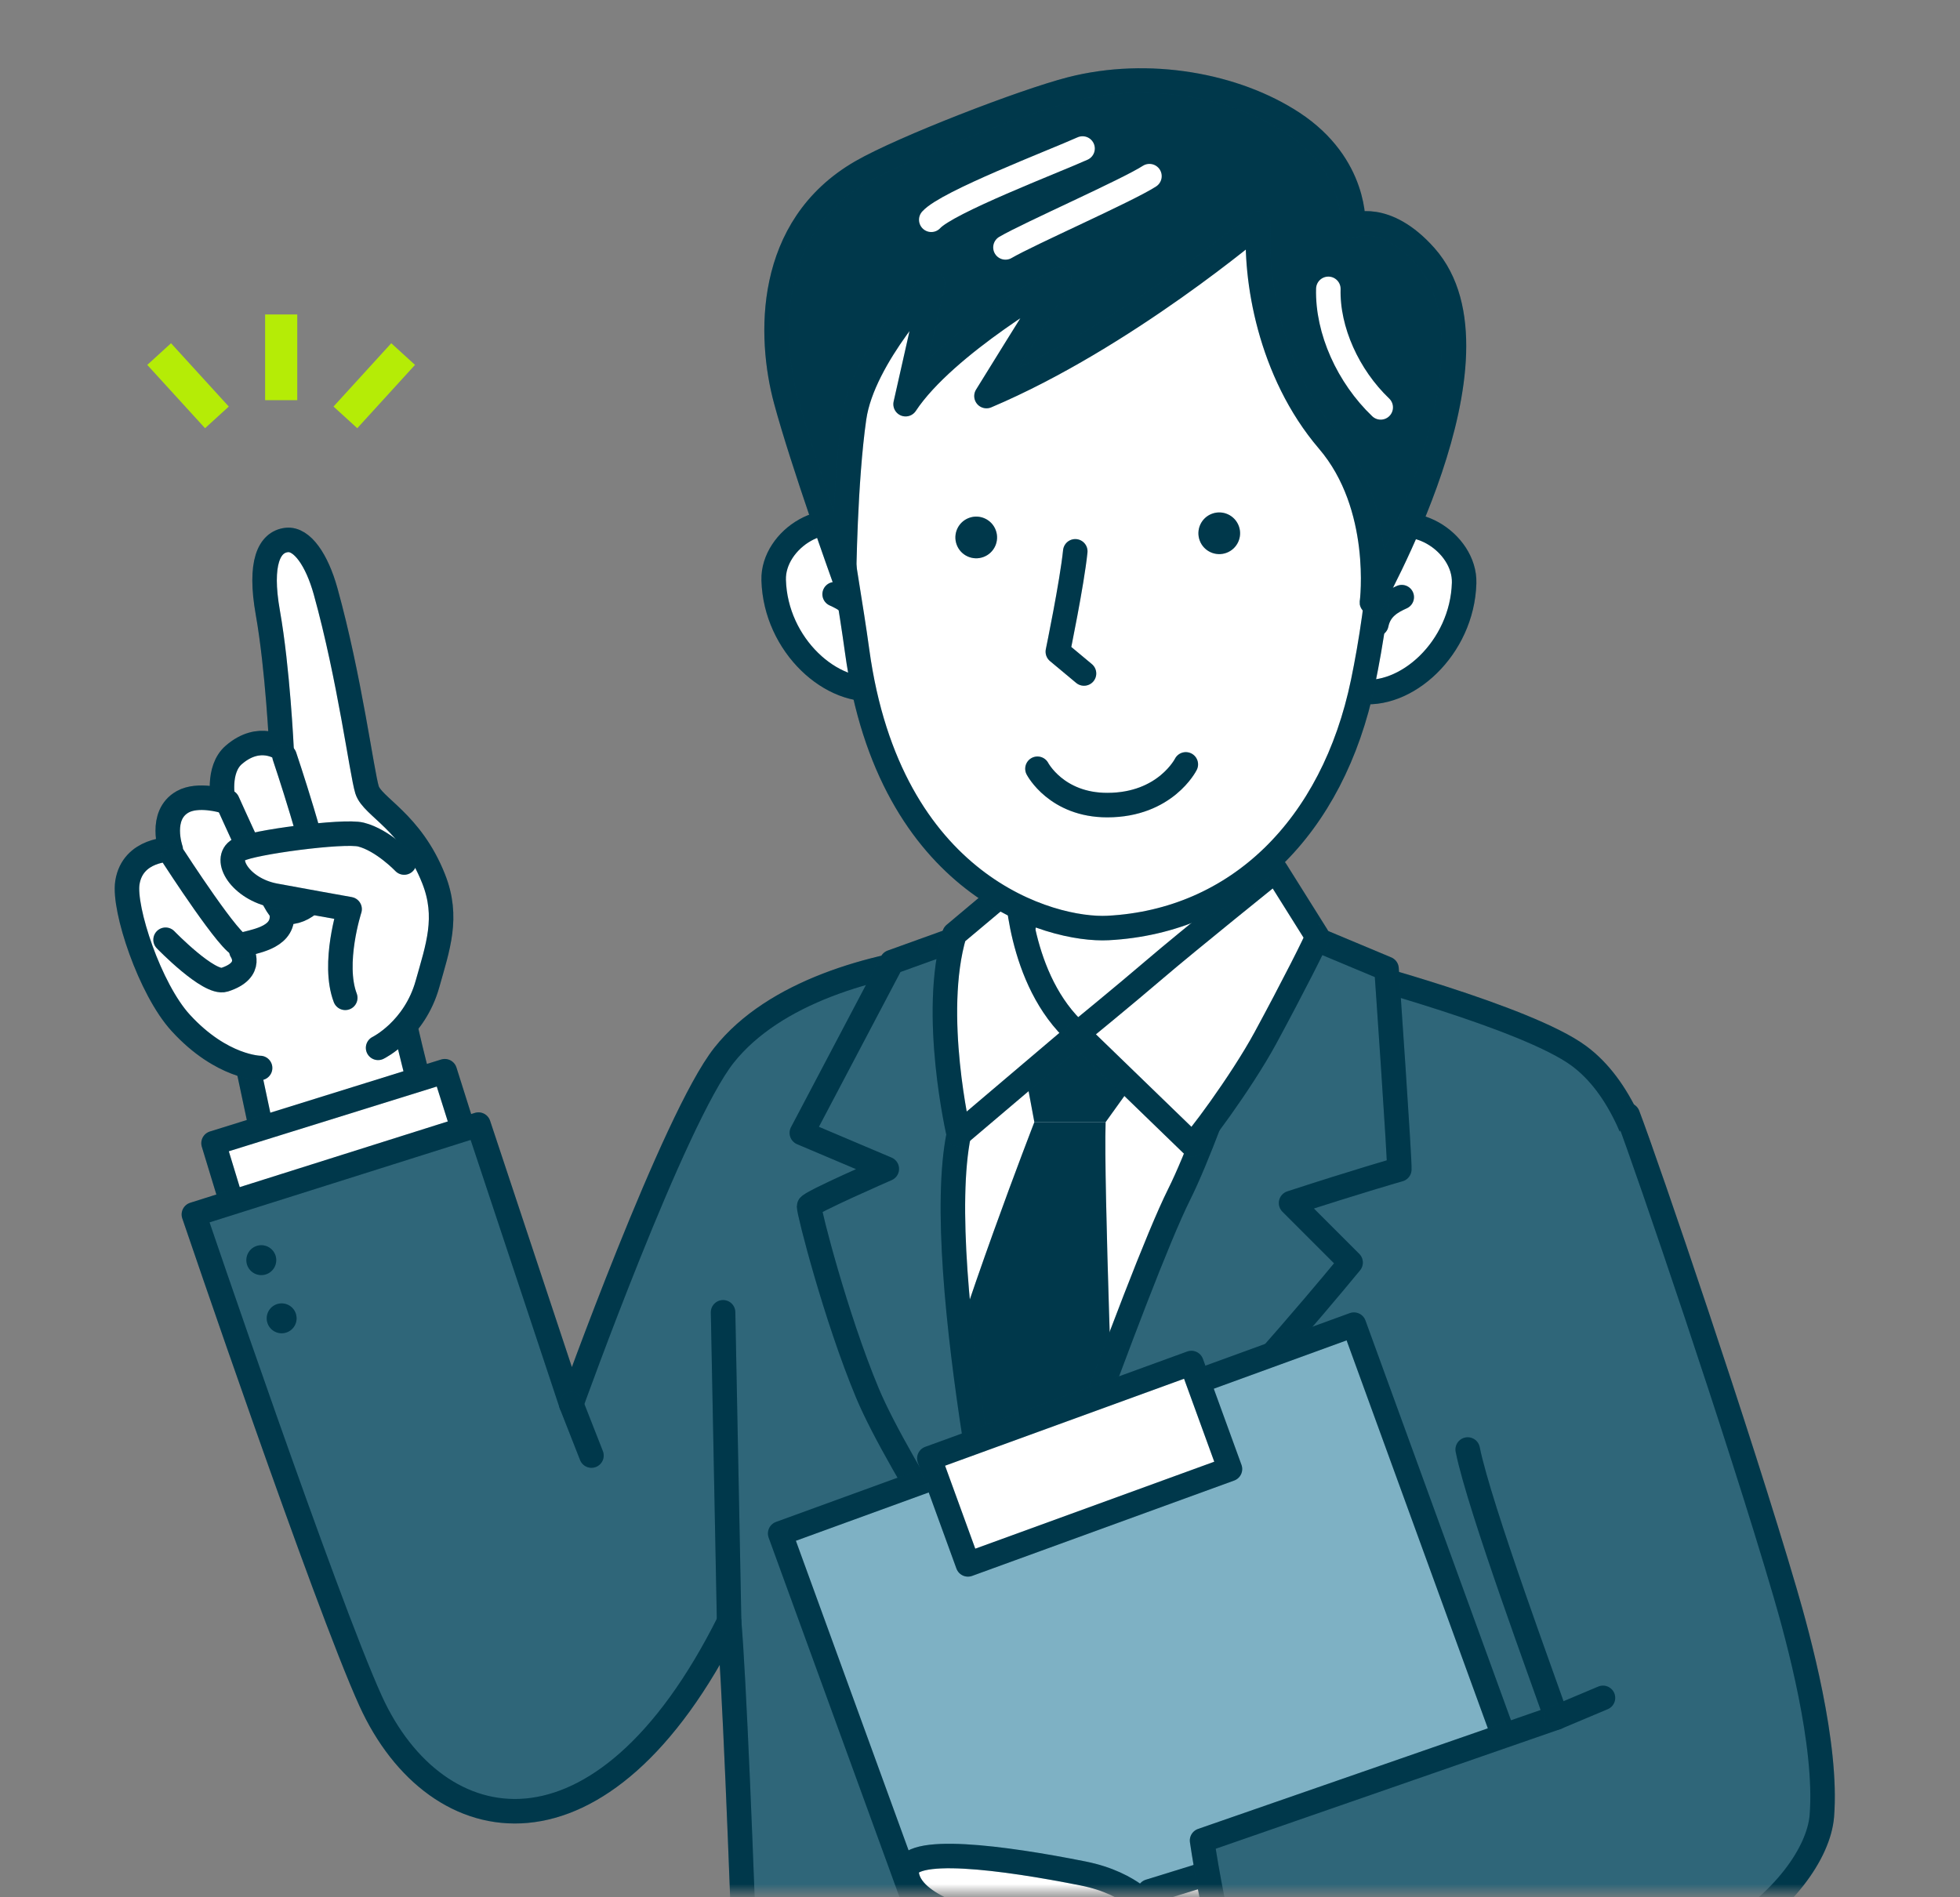 <svg width="220" height="213" viewBox="0 0 220 213" fill="none" xmlns="http://www.w3.org/2000/svg">
<rect x="0" y="0" width="220" height="213" fill="#808080" stroke="none"/>
<mask id="mask0_842_8671" style="mask-type:luminance" maskUnits="userSpaceOnUse" x="0" y="0" width="220" height="213">
<path d="M0.103 212.341V0.103H219.897V212.341H0.103Z" fill="white"/>
<path d="M0.103 212.341V0.103H219.897V212.341H0.103Z" stroke="white" stroke-width="0.205"/>
</mask>
<g mask="url(#mask0_842_8671)">
<path d="M56.99 154.589C56.99 154.589 47.358 125.582 44.823 111.979L26.929 115.466L36.335 159.768L56.99 154.589Z" fill="white"/>
<path d="M56.99 154.589C56.99 154.589 47.358 125.582 44.823 111.979L26.929 115.466L36.335 159.768L56.99 154.589Z" stroke="#00465E" stroke-width="2.751" stroke-linecap="round" stroke-linejoin="round"/>
<path d="M56.99 154.589C56.99 154.589 47.358 125.582 44.823 111.979L26.929 115.466L36.335 159.768L56.99 154.589Z" stroke="black" stroke-opacity="0.2" stroke-width="2.751" stroke-linecap="round" stroke-linejoin="round"/>
<path d="M42.439 117.633C42.439 117.633 46.538 115.632 47.984 110.459C49.131 106.36 50.384 102.98 48.675 98.663C46.127 92.227 41.792 90.581 41.198 88.668C40.607 86.755 39.246 76.096 36.545 66.374C35.573 62.879 33.909 60.432 32.187 60.619C30.204 60.837 29.072 63.183 30.062 68.772C31.18 75.081 31.601 84.043 31.601 84.043C31.601 84.043 29.142 82.237 26.241 84.746C24.326 86.402 25.049 89.901 25.049 89.901C25.049 89.901 22.226 89.048 20.503 90.014C17.821 91.518 19.165 95.36 19.165 95.36C19.165 95.36 14.898 95.29 14.3 99.079C13.835 102.019 16.823 111.053 20.289 114.833C24.897 119.861 29.195 119.893 29.195 119.893" fill="white"/>
<path d="M42.439 117.633C42.439 117.633 46.538 115.632 47.984 110.459C49.131 106.36 50.384 102.98 48.675 98.663C46.127 92.227 41.792 90.581 41.198 88.668C40.607 86.755 39.246 76.096 36.545 66.374C35.573 62.879 33.909 60.432 32.187 60.619C30.204 60.837 29.072 63.183 30.062 68.772C31.18 75.081 31.601 84.043 31.601 84.043C31.601 84.043 29.142 82.237 26.241 84.746C24.326 86.402 25.049 89.901 25.049 89.901C25.049 89.901 22.226 89.048 20.503 90.014C17.821 91.518 19.165 95.36 19.165 95.36C19.165 95.36 14.898 95.29 14.3 99.079C13.835 102.019 16.823 111.053 20.289 114.833C24.897 119.861 29.195 119.893 29.195 119.893" stroke="#00465E" stroke-width="2.751" stroke-linecap="round" stroke-linejoin="round"/>
<path d="M42.439 117.633C42.439 117.633 46.538 115.632 47.984 110.459C49.131 106.36 50.384 102.98 48.675 98.663C46.127 92.227 41.792 90.581 41.198 88.668C40.607 86.755 39.246 76.096 36.545 66.374C35.573 62.879 33.909 60.432 32.187 60.619C30.204 60.837 29.072 63.183 30.062 68.772C31.18 75.081 31.601 84.043 31.601 84.043C31.601 84.043 29.142 82.237 26.241 84.746C24.326 86.402 25.049 89.901 25.049 89.901C25.049 89.901 22.226 89.048 20.503 90.014C17.821 91.518 19.165 95.36 19.165 95.36C19.165 95.36 14.898 95.29 14.3 99.079C13.835 102.019 16.823 111.053 20.289 114.833C24.897 119.861 29.195 119.893 29.195 119.893" stroke="black" stroke-opacity="0.2" stroke-width="2.751" stroke-linecap="round" stroke-linejoin="round"/>
<path d="M18.584 105.497C18.584 105.497 23.465 110.539 25.185 109.99C28.602 108.901 27.094 106.746 27.094 106.746" fill="white"/>
<path d="M18.584 105.497C18.584 105.497 23.465 110.539 25.185 109.99C28.602 108.901 27.094 106.746 27.094 106.746" stroke="#00465E" stroke-width="2.751" stroke-linecap="round" stroke-linejoin="round"/>
<path d="M18.584 105.497C18.584 105.497 23.465 110.539 25.185 109.99C28.602 108.901 27.094 106.746 27.094 106.746" stroke="black" stroke-opacity="0.2" stroke-width="2.751" stroke-linecap="round" stroke-linejoin="round"/>
<path d="M31.653 102.879C31.665 105.357 28.402 105.679 27.05 106.119C26.097 106.429 19.502 96.222 19.502 96.222" fill="white"/>
<path d="M31.653 102.879C31.665 105.357 28.402 105.679 27.05 106.119C26.097 106.429 19.502 96.222 19.502 96.222" stroke="#00465E" stroke-width="2.751" stroke-linecap="round" stroke-linejoin="round"/>
<path d="M31.653 102.879C31.665 105.357 28.402 105.679 27.05 106.119C26.097 106.429 19.502 96.222 19.502 96.222" stroke="black" stroke-opacity="0.2" stroke-width="2.751" stroke-linecap="round" stroke-linejoin="round"/>
<path d="M31.938 84.904C31.938 84.904 35.875 96.576 35.817 99.286C35.766 101.663 32.347 103.194 31.334 101.931C30.321 100.669 25.536 89.996 25.536 89.996" fill="white"/>
<path d="M31.938 84.904C31.938 84.904 35.875 96.576 35.817 99.286C35.766 101.663 32.347 103.194 31.334 101.931C30.321 100.669 25.536 89.996 25.536 89.996" stroke="#00465E" stroke-width="2.751" stroke-linecap="round" stroke-linejoin="round"/>
<path d="M31.938 84.904C31.938 84.904 35.875 96.576 35.817 99.286C35.766 101.663 32.347 103.194 31.334 101.931C30.321 100.669 25.536 89.996 25.536 89.996" stroke="black" stroke-opacity="0.2" stroke-width="2.751" stroke-linecap="round" stroke-linejoin="round"/>
<path d="M45.367 96.829C45.367 96.829 42.967 94.306 40.512 93.69C38.56 93.201 28.267 94.571 26.818 95.387C24.971 96.426 26.985 99.806 30.839 100.538C33.042 100.957 39.242 102.062 39.242 102.062C39.242 102.062 37.278 108.135 38.753 112.017" fill="white"/>
<path d="M45.367 96.829C45.367 96.829 42.967 94.306 40.512 93.69C38.56 93.201 28.267 94.571 26.818 95.387C24.971 96.426 26.985 99.806 30.839 100.538C33.042 100.957 39.242 102.062 39.242 102.062C39.242 102.062 37.278 108.135 38.753 112.017" stroke="#00465E" stroke-width="2.751" stroke-linecap="round" stroke-linejoin="round"/>
<path d="M45.367 96.829C45.367 96.829 42.967 94.306 40.512 93.69C38.56 93.201 28.267 94.571 26.818 95.387C24.971 96.426 26.985 99.806 30.839 100.538C33.042 100.957 39.242 102.062 39.242 102.062C39.242 102.062 37.278 108.135 38.753 112.017" stroke="black" stroke-opacity="0.2" stroke-width="2.751" stroke-linecap="round" stroke-linejoin="round"/>
<path d="M52.864 129.562L49.924 120.256L23.969 128.337L26.718 137.363" fill="white"/>
<path d="M52.864 129.562L49.924 120.256L23.969 128.337L26.718 137.363" stroke="#00465E" stroke-width="2.751" stroke-linecap="round" stroke-linejoin="round"/>
<path d="M52.864 129.562L49.924 120.256L23.969 128.337L26.718 137.363" stroke="black" stroke-opacity="0.2" stroke-width="2.751" stroke-linecap="round" stroke-linejoin="round"/>
<path d="M187.275 150.914C187.045 145.239 186.621 125.447 177.205 118.521C171.3 114.178 151.453 109.009 151.558 108.931C153.115 107.79 126.017 105.312 106.832 107.346C97.927 108.292 86.9 111.359 81.267 118.46C75.635 125.56 64.125 157.64 64.125 157.64L53.705 126.249L21.762 136.337C21.762 136.337 36.51 179.752 41.597 190.943C48.944 207.104 67.581 210.626 81.838 182.047C82.884 193.785 85.253 264.135 84.542 265.561C83.829 266.987 108.831 268.193 123.453 267.778C150.948 266.995 178.376 262.434 178.376 262.434C178.376 262.434 175.206 219.241 174.929 218.174C178.393 220.449 187.706 161.569 187.273 150.916L187.275 150.914Z" fill="#2F6679"/>
<path d="M187.275 150.914C187.045 145.239 186.621 125.447 177.205 118.521C171.3 114.178 151.453 109.009 151.558 108.931C153.115 107.79 126.017 105.312 106.832 107.346C97.927 108.292 86.9 111.359 81.267 118.46C75.635 125.56 64.125 157.64 64.125 157.64L53.705 126.249L21.762 136.337C21.762 136.337 36.51 179.752 41.597 190.943C48.944 207.104 67.581 210.626 81.838 182.047C82.884 193.785 85.253 264.135 84.542 265.561C83.829 266.987 108.831 268.193 123.453 267.778C150.948 266.995 178.376 262.434 178.376 262.434C178.376 262.434 175.206 219.241 174.929 218.174C178.393 220.449 187.706 161.569 187.273 150.916L187.275 150.914Z" stroke="#00465E" stroke-width="2.751" stroke-linecap="round" stroke-linejoin="round"/>
<path d="M187.275 150.914C187.045 145.239 186.621 125.447 177.205 118.521C171.3 114.178 151.453 109.009 151.558 108.931C153.115 107.79 126.017 105.312 106.832 107.346C97.927 108.292 86.9 111.359 81.267 118.46C75.635 125.56 64.125 157.64 64.125 157.64L53.705 126.249L21.762 136.337C21.762 136.337 36.51 179.752 41.597 190.943C48.944 207.104 67.581 210.626 81.838 182.047C82.884 193.785 85.253 264.135 84.542 265.561C83.829 266.987 108.831 268.193 123.453 267.778C150.948 266.995 178.376 262.434 178.376 262.434C178.376 262.434 175.206 219.241 174.929 218.174C178.393 220.449 187.706 161.569 187.273 150.916L187.275 150.914Z" stroke="black" stroke-opacity="0.2" stroke-width="2.751" stroke-linecap="round" stroke-linejoin="round"/>
<path d="M138.16 84.035C138.16 84.035 136.921 101.472 141.554 108.599C146.187 115.727 145.787 115.579 145.787 115.579C145.787 115.579 126.506 139.42 117.043 138.146C104.691 136.484 102.79 116.766 102.79 116.766C102.79 116.766 108.286 117.736 113.275 108.114C118.263 98.493 114.73 85.652 114.73 85.652" fill="white"/>
<path d="M138.16 84.035C138.16 84.035 136.921 101.472 141.554 108.599C146.187 115.727 145.787 115.579 145.787 115.579C145.787 115.579 126.506 139.42 117.043 138.146C104.691 136.484 102.79 116.766 102.79 116.766C102.79 116.766 108.286 117.736 113.275 108.114C118.263 98.493 114.73 85.652 114.73 85.652" stroke="#00465E" stroke-width="2.751" stroke-linecap="round" stroke-linejoin="round"/>
<path d="M138.16 84.035C138.16 84.035 136.921 101.472 141.554 108.599C146.187 115.727 145.787 115.579 145.787 115.579C145.787 115.579 126.506 139.42 117.043 138.146C104.691 136.484 102.79 116.766 102.79 116.766C102.79 116.766 108.286 117.736 113.275 108.114C118.263 98.493 114.73 85.652 114.73 85.652" stroke="black" stroke-opacity="0.2" stroke-width="2.751" stroke-linecap="round" stroke-linejoin="round"/>
<path d="M103.118 113.289L103.48 113.322L104.984 113.459C106.278 113.576 108.127 113.744 110.34 113.943C114.766 114.342 120.653 114.869 126.496 115.381C132.338 115.894 138.137 116.391 142.385 116.731C144.509 116.901 146.247 117.031 147.409 117.104C147.943 117.138 148.357 117.16 148.631 117.167C148.529 117.284 148.407 117.444 148.267 117.645C147.937 118.115 147.498 118.816 146.965 119.714C145.898 121.51 144.454 124.101 142.761 127.222C139.375 133.464 134.995 141.831 130.659 150.213C126.324 158.594 122.033 166.991 118.826 173.291C117.222 176.442 115.89 179.068 114.958 180.907C114.492 181.827 114.127 182.55 113.877 183.042L113.593 183.605L113.585 183.622C113.555 183.566 113.518 183.497 113.475 183.415C113.342 183.167 113.148 182.801 112.902 182.332C112.411 181.394 111.71 180.045 110.877 178.4C109.211 175.11 107.012 170.636 104.883 165.9C102.755 161.163 100.697 156.167 99.311 151.831C98.618 149.663 98.094 147.662 97.813 145.943C97.532 144.222 97.496 142.793 97.77 141.764C97.847 141.473 97.928 141.171 98.011 140.859C99.123 136.688 100.682 130.841 101.832 125.55C102.449 122.707 102.949 120.022 103.198 117.843C103.323 116.753 103.385 115.787 103.367 114.989C103.351 114.289 103.274 113.71 103.118 113.289Z" fill="white"/>
<path d="M103.118 113.289L103.48 113.322L104.984 113.459C106.278 113.576 108.127 113.744 110.34 113.943C114.766 114.342 120.653 114.869 126.496 115.381C132.338 115.894 138.137 116.391 142.385 116.731C144.509 116.901 146.247 117.031 147.409 117.104C147.943 117.138 148.357 117.16 148.631 117.167C148.529 117.284 148.407 117.444 148.267 117.645C147.937 118.115 147.498 118.816 146.965 119.714C145.898 121.51 144.454 124.101 142.761 127.222C139.375 133.464 134.995 141.831 130.659 150.213C126.324 158.594 122.033 166.991 118.826 173.291C117.222 176.442 115.89 179.068 114.958 180.907C114.492 181.827 114.127 182.55 113.877 183.042L113.593 183.605L113.585 183.622C113.555 183.566 113.518 183.497 113.475 183.415C113.342 183.167 113.148 182.801 112.902 182.332C112.411 181.394 111.71 180.045 110.877 178.4C109.211 175.11 107.012 170.636 104.883 165.9C102.755 161.163 100.697 156.167 99.311 151.831C98.618 149.663 98.094 147.662 97.813 145.943C97.532 144.222 97.496 142.793 97.77 141.764C97.847 141.473 97.928 141.171 98.011 140.859C99.123 136.688 100.682 130.841 101.832 125.55C102.449 122.707 102.949 120.022 103.198 117.843C103.323 116.753 103.385 115.787 103.367 114.989C103.351 114.289 103.274 113.71 103.118 113.289Z" stroke="#00465E" stroke-width="0.205"/>
<path d="M103.118 113.289L103.48 113.322L104.984 113.459C106.278 113.576 108.127 113.744 110.34 113.943C114.766 114.342 120.653 114.869 126.496 115.381C132.338 115.894 138.137 116.391 142.385 116.731C144.509 116.901 146.247 117.031 147.409 117.104C147.943 117.138 148.357 117.16 148.631 117.167C148.529 117.284 148.407 117.444 148.267 117.645C147.937 118.115 147.498 118.816 146.965 119.714C145.898 121.51 144.454 124.101 142.761 127.222C139.375 133.464 134.995 141.831 130.659 150.213C126.324 158.594 122.033 166.991 118.826 173.291C117.222 176.442 115.89 179.068 114.958 180.907C114.492 181.827 114.127 182.55 113.877 183.042L113.593 183.605L113.585 183.622C113.555 183.566 113.518 183.497 113.475 183.415C113.342 183.167 113.148 182.801 112.902 182.332C112.411 181.394 111.71 180.045 110.877 178.4C109.211 175.11 107.012 170.636 104.883 165.9C102.755 161.163 100.697 156.167 99.311 151.831C98.618 149.663 98.094 147.662 97.813 145.943C97.532 144.222 97.496 142.793 97.77 141.764C97.847 141.473 97.928 141.171 98.011 140.859C99.123 136.688 100.682 130.841 101.832 125.55C102.449 122.707 102.949 120.022 103.198 117.843C103.323 116.753 103.385 115.787 103.367 114.989C103.351 114.289 103.274 113.71 103.118 113.289Z" stroke="black" stroke-opacity="0.2" stroke-width="0.205"/>
<path d="M141.62 112.992C141.62 112.992 133.186 151.831 124.99 161.453C116.794 171.075 111.45 179.032 111.45 179.032C101.116 154.8 108.196 111.893 108.482 111.923" stroke="#00465E" stroke-width="2.751" stroke-linecap="round" stroke-linejoin="round"/>
<path d="M141.62 112.992C141.62 112.992 133.186 151.831 124.99 161.453C116.794 171.075 111.45 179.032 111.45 179.032C101.116 154.8 108.196 111.893 108.482 111.923" stroke="black" stroke-opacity="0.2" stroke-width="2.751" stroke-linecap="round" stroke-linejoin="round"/>
<path d="M116.187 125.868L114.287 115.658L130.694 116.607L124.048 125.868H116.187Z" fill="#00465E"/>
<path d="M116.187 125.868L114.287 115.658L130.694 116.607L124.048 125.868H116.187Z" fill="black" fill-opacity="0.2"/>
<path d="M116.187 125.868L114.287 115.658L130.694 116.607L124.048 125.868H116.187Z" stroke="#00465E" stroke-width="0.205"/>
<path d="M116.187 125.868L114.287 115.658L130.694 116.607L124.048 125.868H116.187Z" stroke="black" stroke-opacity="0.2" stroke-width="0.205"/>
<path d="M123.994 126.073C123.882 129.334 124.122 138.86 124.392 147.608C124.528 152.032 124.672 156.259 124.782 159.38C124.837 160.941 124.883 162.225 124.916 163.119C124.932 163.566 124.945 163.915 124.954 164.153L124.964 164.424L124.966 164.481L112.976 181.028L104.575 160.143C106.151 153.969 109.053 145.446 111.563 138.459C112.82 134.96 113.979 131.847 114.823 129.609C115.246 128.49 115.589 127.59 115.827 126.969C115.946 126.659 116.039 126.418 116.102 126.256L116.172 126.073H123.994Z" fill="#00465E"/>
<path d="M123.994 126.073C123.882 129.334 124.122 138.86 124.392 147.608C124.528 152.032 124.672 156.259 124.782 159.38C124.837 160.941 124.883 162.225 124.916 163.119C124.932 163.566 124.945 163.915 124.954 164.153L124.964 164.424L124.966 164.481L112.976 181.028L104.575 160.143C106.151 153.969 109.053 145.446 111.563 138.459C112.82 134.96 113.979 131.847 114.823 129.609C115.246 128.49 115.589 127.59 115.827 126.969C115.946 126.659 116.039 126.418 116.102 126.256L116.172 126.073H123.994Z" fill="black" fill-opacity="0.2"/>
<path d="M123.994 126.073C123.882 129.334 124.122 138.86 124.392 147.608C124.528 152.032 124.672 156.259 124.782 159.38C124.837 160.941 124.883 162.225 124.916 163.119C124.932 163.566 124.945 163.915 124.954 164.153L124.964 164.424L124.966 164.481L112.976 181.028L104.575 160.143C106.151 153.969 109.053 145.446 111.563 138.459C112.82 134.96 113.979 131.847 114.823 129.609C115.246 128.49 115.589 127.59 115.827 126.969C115.946 126.659 116.039 126.418 116.102 126.256L116.172 126.073H123.994Z" stroke="#00465E" stroke-width="0.205"/>
<path d="M123.994 126.073C123.882 129.334 124.122 138.86 124.392 147.608C124.528 152.032 124.672 156.259 124.782 159.38C124.837 160.941 124.883 162.225 124.916 163.119C124.932 163.566 124.945 163.915 124.954 164.153L124.964 164.424L124.966 164.481L112.976 181.028L104.575 160.143C106.151 153.969 109.053 145.446 111.563 138.459C112.82 134.96 113.979 131.847 114.823 129.609C115.246 128.49 115.589 127.59 115.827 126.969C115.946 126.659 116.039 126.418 116.102 126.256L116.172 126.073H123.994Z" stroke="black" stroke-opacity="0.2" stroke-width="0.205"/>
<path d="M157.06 131.284C157.169 130.792 155.63 108.747 155.63 108.747L143.494 103.668C143.494 103.668 136.282 126.223 132.364 134.063C127.634 143.523 113.589 183.842 113.589 183.842C113.589 183.842 124.518 170.479 132.12 163.353C139.721 156.226 151.599 141.735 151.599 141.735L144.917 135.054C152.439 132.598 157.064 131.284 157.064 131.284H157.06Z" fill="#2F6679"/>
<path d="M157.06 131.284C157.169 130.792 155.63 108.747 155.63 108.747L143.494 103.668C143.494 103.668 136.282 126.223 132.364 134.063C127.634 143.523 113.589 183.842 113.589 183.842C113.589 183.842 124.518 170.479 132.12 163.353C139.721 156.226 151.599 141.735 151.599 141.735L144.917 135.054C152.439 132.598 157.064 131.284 157.064 131.284H157.06Z" stroke="#00465E" stroke-width="2.751" stroke-linecap="round" stroke-linejoin="round"/>
<path d="M157.06 131.284C157.169 130.792 155.63 108.747 155.63 108.747L143.494 103.668C143.494 103.668 136.282 126.223 132.364 134.063C127.634 143.523 113.589 183.842 113.589 183.842C113.589 183.842 124.518 170.479 132.12 163.353C139.721 156.226 151.599 141.735 151.599 141.735L144.917 135.054C152.439 132.598 157.064 131.284 157.064 131.284H157.06Z" stroke="black" stroke-opacity="0.2" stroke-width="2.751" stroke-linecap="round" stroke-linejoin="round"/>
<path d="M107.617 127.343C109.651 117.368 113.273 103.263 113.273 103.263L100.105 108.005L90.003 127.181L99.538 131.22C99.538 131.22 90.812 135.023 90.812 135.421C90.812 136.134 93.787 147.806 97.352 156.36C100.915 164.911 113.589 183.84 113.589 183.84C113.589 183.84 104.465 142.801 107.619 127.341L107.617 127.343Z" fill="#2F6679"/>
<path d="M107.617 127.343C109.651 117.368 113.273 103.263 113.273 103.263L100.105 108.005L90.003 127.181L99.538 131.22C99.538 131.22 90.812 135.023 90.812 135.421C90.812 136.134 93.787 147.806 97.352 156.36C100.915 164.911 113.589 183.84 113.589 183.84C113.589 183.84 104.465 142.801 107.619 127.341L107.617 127.343Z" stroke="#00465E" stroke-width="2.751" stroke-linecap="round" stroke-linejoin="round"/>
<path d="M107.617 127.343C109.651 117.368 113.273 103.263 113.273 103.263L100.105 108.005L90.003 127.181L99.538 131.22C99.538 131.22 90.812 135.023 90.812 135.421C90.812 136.134 93.787 147.806 97.352 156.36C100.915 164.911 113.589 183.84 113.589 183.84C113.589 183.84 104.465 142.801 107.619 127.341L107.617 127.343Z" stroke="black" stroke-opacity="0.2" stroke-width="2.751" stroke-linecap="round" stroke-linejoin="round"/>
<path d="M107.132 104.88L114.138 98.998C114.138 98.998 114.243 110.052 120.949 116.03L107.617 127.343C107.617 127.343 104.465 113.849 107.132 104.88Z" fill="white"/>
<path d="M107.132 104.88L114.138 98.998C114.138 98.998 114.243 110.052 120.949 116.03L107.617 127.343C107.617 127.343 104.465 113.849 107.132 104.88Z" stroke="#00465E" stroke-width="2.751" stroke-linecap="round" stroke-linejoin="round"/>
<path d="M107.132 104.88L114.138 98.998C114.138 98.998 114.243 110.052 120.949 116.03L107.617 127.343C107.617 127.343 104.465 113.849 107.132 104.88Z" stroke="black" stroke-opacity="0.2" stroke-width="2.751" stroke-linecap="round" stroke-linejoin="round"/>
<path d="M120.949 116.032L133.796 128.475C134.045 128.578 139.288 121.588 142.037 116.517C144.897 111.243 148.005 105.147 147.855 105.125L143.196 97.695C143.196 97.695 133.069 105.852 129.675 108.761C126.28 111.671 120.949 116.032 120.949 116.032Z" fill="white"/>
<path d="M120.949 116.032L133.796 128.475C134.045 128.578 139.288 121.588 142.037 116.517C144.897 111.243 148.005 105.147 147.855 105.125L143.196 97.695C143.196 97.695 133.069 105.852 129.675 108.761C126.28 111.671 120.949 116.032 120.949 116.032Z" stroke="#00465E" stroke-width="2.751" stroke-linecap="round" stroke-linejoin="round"/>
<path d="M120.949 116.032L133.796 128.475C134.045 128.578 139.288 121.588 142.037 116.517C144.897 111.243 148.005 105.147 147.855 105.125L143.196 97.695C143.196 97.695 133.069 105.852 129.675 108.761C126.28 111.671 120.949 116.032 120.949 116.032Z" stroke="black" stroke-opacity="0.2" stroke-width="2.751" stroke-linecap="round" stroke-linejoin="round"/>
<path d="M117.019 205.367C117.334 203.417 116.008 201.581 114.058 201.266C112.108 200.951 110.271 202.277 109.957 204.227C109.642 206.177 110.968 208.014 112.918 208.328C114.868 208.643 116.704 207.317 117.019 205.367Z" fill="white"/>
<path d="M117.019 205.367C117.334 203.417 116.008 201.581 114.058 201.266C112.108 200.951 110.271 202.277 109.957 204.227C109.642 206.177 110.968 208.014 112.918 208.328C114.868 208.643 116.704 207.317 117.019 205.367Z" stroke="#00465E" stroke-width="2.751" stroke-linecap="round" stroke-linejoin="round"/>
<path d="M117.019 205.367C117.334 203.417 116.008 201.581 114.058 201.266C112.108 200.951 110.271 202.277 109.957 204.227C109.642 206.177 110.968 208.014 112.918 208.328C114.868 208.643 116.704 207.317 117.019 205.367Z" stroke="black" stroke-opacity="0.2" stroke-width="2.751" stroke-linecap="round" stroke-linejoin="round"/>
<path d="M81.84 182.046L81.162 147.322" stroke="#00465E" stroke-width="2.751" stroke-linecap="round" stroke-linejoin="round"/>
<path d="M81.84 182.046L81.162 147.322" stroke="black" stroke-opacity="0.2" stroke-width="2.751" stroke-linecap="round" stroke-linejoin="round"/>
<path d="M152.431 77.602C157.769 78.49 164.132 72.78 164.341 65.447C164.473 60.855 158.176 56.804 154.225 60.292C152.77 61.576 151.081 63.571 150.516 64.508" fill="white"/>
<path d="M152.431 77.602C157.769 78.49 164.132 72.78 164.341 65.447C164.473 60.855 158.176 56.804 154.225 60.292C152.77 61.576 151.081 63.571 150.516 64.508" stroke="#00465E" stroke-width="2.751" stroke-linecap="round" stroke-linejoin="round"/>
<path d="M152.431 77.602C157.769 78.49 164.132 72.78 164.341 65.447C164.473 60.855 158.176 56.804 154.225 60.292C152.77 61.576 151.081 63.571 150.516 64.508" stroke="black" stroke-opacity="0.2" stroke-width="2.751" stroke-linecap="round" stroke-linejoin="round"/>
<path d="M157.339 67.036C156.232 67.539 154.864 68.242 154.49 70.072L157.339 67.036Z" fill="white"/>
<path d="M157.339 67.036C156.232 67.539 154.864 68.242 154.49 70.072" stroke="#00465E" stroke-width="2.751" stroke-linecap="round" stroke-linejoin="round"/>
<path d="M157.339 67.036C156.232 67.539 154.864 68.242 154.49 70.072" stroke="black" stroke-opacity="0.2" stroke-width="2.751" stroke-linecap="round" stroke-linejoin="round"/>
<path d="M98.751 77.275C93.413 78.163 87.05 72.453 86.841 65.121C86.709 60.529 93.007 56.477 96.957 59.966C98.412 61.25 100.101 63.245 100.666 64.182" fill="white"/>
<path d="M98.751 77.275C93.413 78.163 87.05 72.453 86.841 65.121C86.709 60.529 93.007 56.477 96.957 59.966C98.412 61.25 100.101 63.245 100.666 64.182" stroke="#00465E" stroke-width="2.751" stroke-linecap="round" stroke-linejoin="round"/>
<path d="M98.751 77.275C93.413 78.163 87.05 72.453 86.841 65.121C86.709 60.529 93.007 56.477 96.957 59.966C98.412 61.25 100.101 63.245 100.666 64.182" stroke="black" stroke-opacity="0.2" stroke-width="2.751" stroke-linecap="round" stroke-linejoin="round"/>
<path d="M93.683 66.709C94.79 67.212 96.158 67.915 96.532 69.746L93.683 66.709Z" fill="white"/>
<path d="M93.683 66.709C94.79 67.212 96.158 67.915 96.532 69.746" stroke="#00465E" stroke-width="2.751" stroke-linecap="round" stroke-linejoin="round"/>
<path d="M93.683 66.709C94.79 67.212 96.158 67.915 96.532 69.746" stroke="black" stroke-opacity="0.2" stroke-width="2.751" stroke-linecap="round" stroke-linejoin="round"/>
<path d="M93.257 43.808C92.191 51.081 94.827 62.996 96.207 73.077C99.834 99.571 117.982 104.51 124.368 104.178C138.873 103.419 149.622 92.875 152.996 76.562C154.751 68.079 156.635 53.76 153.331 44.367C150.027 34.973 138.569 11.126 116.219 25.091C103.113 33.28 95.182 30.671 93.255 43.81L93.257 43.808Z" fill="white"/>
<path d="M93.257 43.808C92.191 51.081 94.827 62.996 96.207 73.077C99.834 99.571 117.982 104.51 124.368 104.178C138.873 103.419 149.622 92.875 152.996 76.562C154.751 68.079 156.635 53.76 153.331 44.367C150.027 34.973 138.569 11.126 116.219 25.091C103.113 33.28 95.182 30.671 93.255 43.81L93.257 43.808Z" stroke="#00465E" stroke-width="2.751" stroke-linecap="round" stroke-linejoin="round"/>
<path d="M93.257 43.808C92.191 51.081 94.827 62.996 96.207 73.077C99.834 99.571 117.982 104.51 124.368 104.178C138.873 103.419 149.622 92.875 152.996 76.562C154.751 68.079 156.635 53.76 153.331 44.367C150.027 34.973 138.569 11.126 116.219 25.091C103.113 33.28 95.182 30.671 93.255 43.81L93.257 43.808Z" stroke="black" stroke-opacity="0.2" stroke-width="2.751" stroke-linecap="round" stroke-linejoin="round"/>
<path d="M133.102 85.81C133.102 85.81 130.817 90.382 124.285 90.382C118.572 90.382 116.449 86.301 116.449 86.301" fill="white"/>
<path d="M133.102 85.81C133.102 85.81 130.817 90.382 124.285 90.382C118.572 90.382 116.449 86.301 116.449 86.301" stroke="#00465E" stroke-width="2.751" stroke-linecap="round" stroke-linejoin="round"/>
<path d="M133.102 85.81C133.102 85.81 130.817 90.382 124.285 90.382C118.572 90.382 116.449 86.301 116.449 86.301" stroke="black" stroke-opacity="0.2" stroke-width="2.751" stroke-linecap="round" stroke-linejoin="round"/>
<path d="M121.674 75.607L118.736 73.158C118.736 73.158 120.328 65.468 120.694 61.893" fill="white"/>
<path d="M121.674 75.607L118.736 73.158C118.736 73.158 120.328 65.468 120.694 61.893" stroke="#00465E" stroke-width="2.751" stroke-linecap="round" stroke-linejoin="round"/>
<path d="M121.674 75.607L118.736 73.158C118.736 73.158 120.328 65.468 120.694 61.893" stroke="black" stroke-opacity="0.2" stroke-width="2.751" stroke-linecap="round" stroke-linejoin="round"/>
<path d="M138.951 59.084L138.951 59.084C139.383 60.241 138.796 61.529 137.637 61.962L137.637 61.962C136.48 62.394 135.191 61.806 134.759 60.648L134.759 60.647C134.327 59.49 134.914 58.202 136.073 57.77L136.073 57.77C137.23 57.337 138.519 57.925 138.951 59.084Z" fill="#00465E"/>
<path d="M138.951 59.084L138.951 59.084C139.383 60.241 138.796 61.529 137.637 61.962L137.637 61.962C136.48 62.394 135.191 61.806 134.759 60.648L134.759 60.647C134.327 59.49 134.914 58.202 136.073 57.77L136.073 57.77C137.23 57.337 138.519 57.925 138.951 59.084Z" fill="black" fill-opacity="0.2"/>
<path d="M138.951 59.084L138.951 59.084C139.383 60.241 138.796 61.529 137.637 61.962L137.637 61.962C136.48 62.394 135.191 61.806 134.759 60.648L134.759 60.647C134.327 59.49 134.914 58.202 136.073 57.77L136.073 57.77C137.23 57.337 138.519 57.925 138.951 59.084Z" stroke="#00465E" stroke-width="0.205"/>
<path d="M138.951 59.084L138.951 59.084C139.383 60.241 138.796 61.529 137.637 61.962L137.637 61.962C136.48 62.394 135.191 61.806 134.759 60.648L134.759 60.647C134.327 59.49 134.914 58.202 136.073 57.77L136.073 57.77C137.23 57.337 138.519 57.925 138.951 59.084Z" stroke="black" stroke-opacity="0.2" stroke-width="0.205"/>
<path d="M111.673 59.553L111.673 59.554C112.105 60.711 111.517 61.999 110.358 62.431L110.358 62.431C109.201 62.864 107.913 62.276 107.481 61.117L107.481 61.117C107.048 59.96 107.636 58.672 108.795 58.239L108.795 58.239C109.952 57.807 111.24 58.395 111.673 59.553Z" fill="#00465E"/>
<path d="M111.673 59.553L111.673 59.554C112.105 60.711 111.517 61.999 110.358 62.431L110.358 62.431C109.201 62.864 107.913 62.276 107.481 61.117L107.481 61.117C107.048 59.96 107.636 58.672 108.795 58.239L108.795 58.239C109.952 57.807 111.24 58.395 111.673 59.553Z" fill="black" fill-opacity="0.2"/>
<path d="M111.673 59.553L111.673 59.554C112.105 60.711 111.517 61.999 110.358 62.431L110.358 62.431C109.201 62.864 107.913 62.276 107.481 61.117L107.481 61.117C107.048 59.96 107.636 58.672 108.795 58.239L108.795 58.239C109.952 57.807 111.24 58.395 111.673 59.553Z" stroke="#00465E" stroke-width="0.205"/>
<path d="M111.673 59.553L111.673 59.554C112.105 60.711 111.517 61.999 110.358 62.431L110.358 62.431C109.201 62.864 107.913 62.276 107.481 61.117L107.481 61.117C107.048 59.96 107.636 58.672 108.795 58.239L108.795 58.239C109.952 57.807 111.24 58.395 111.673 59.553Z" stroke="black" stroke-opacity="0.2" stroke-width="0.205"/>
<path d="M95.875 46.88C94.843 54.067 94.737 64.833 94.737 64.833C94.737 64.833 90.101 51.946 88.207 44.916C86.313 37.887 85.922 25.49 96.697 19.285C101.338 16.614 114.843 11.383 120.193 10.008C128.892 7.775 138.639 9.548 145.111 13.799C152.347 18.553 151.889 25.313 151.889 25.313C151.889 25.313 155.503 23.723 159.967 28.742C169.998 40.017 153.448 68.208 153.999 67.606C153.999 67.606 155.386 56.832 149.101 49.485C142.485 41.754 140.814 31.16 141.264 25.079C141.264 25.079 126.245 37.893 110.727 44.462C110.727 44.462 116.938 34.4 118.9 31.364C118.9 31.364 106.119 38.606 101.648 45.374L104.697 31.855C104.697 31.855 96.861 40.017 95.877 46.88H95.875Z" fill="#00465E"/>
<path d="M95.875 46.88C94.843 54.067 94.737 64.833 94.737 64.833C94.737 64.833 90.101 51.946 88.207 44.916C86.313 37.887 85.922 25.49 96.697 19.285C101.338 16.614 114.843 11.383 120.193 10.008C128.892 7.775 138.639 9.548 145.111 13.799C152.347 18.553 151.889 25.313 151.889 25.313C151.889 25.313 155.503 23.723 159.967 28.742C169.998 40.017 153.448 68.208 153.999 67.606C153.999 67.606 155.386 56.832 149.101 49.485C142.485 41.754 140.814 31.16 141.264 25.079C141.264 25.079 126.245 37.893 110.727 44.462C110.727 44.462 116.938 34.4 118.9 31.364C118.9 31.364 106.119 38.606 101.648 45.374L104.697 31.855C104.697 31.855 96.861 40.017 95.877 46.88H95.875Z" fill="black" fill-opacity="0.2"/>
<path d="M95.875 46.88C94.843 54.067 94.737 64.833 94.737 64.833C94.737 64.833 90.101 51.946 88.207 44.916C86.313 37.887 85.922 25.49 96.697 19.285C101.338 16.614 114.843 11.383 120.193 10.008C128.892 7.775 138.639 9.548 145.111 13.799C152.347 18.553 151.889 25.313 151.889 25.313C151.889 25.313 155.503 23.723 159.967 28.742C169.998 40.017 153.448 68.208 153.999 67.606C153.999 67.606 155.386 56.832 149.101 49.485C142.485 41.754 140.814 31.16 141.264 25.079C141.264 25.079 126.245 37.893 110.727 44.462C110.727 44.462 116.938 34.4 118.9 31.364C118.9 31.364 106.119 38.606 101.648 45.374L104.697 31.855C104.697 31.855 96.861 40.017 95.877 46.88H95.875Z" stroke="#00465E" stroke-width="2.751" stroke-linecap="round" stroke-linejoin="round"/>
<path d="M95.875 46.88C94.843 54.067 94.737 64.833 94.737 64.833C94.737 64.833 90.101 51.946 88.207 44.916C86.313 37.887 85.922 25.49 96.697 19.285C101.338 16.614 114.843 11.383 120.193 10.008C128.892 7.775 138.639 9.548 145.111 13.799C152.347 18.553 151.889 25.313 151.889 25.313C151.889 25.313 155.503 23.723 159.967 28.742C169.998 40.017 153.448 68.208 153.999 67.606C153.999 67.606 155.386 56.832 149.101 49.485C142.485 41.754 140.814 31.16 141.264 25.079C141.264 25.079 126.245 37.893 110.727 44.462C110.727 44.462 116.938 34.4 118.9 31.364C118.9 31.364 106.119 38.606 101.648 45.374L104.697 31.855C104.697 31.855 96.861 40.017 95.877 46.88H95.875Z" stroke="black" stroke-opacity="0.2" stroke-width="2.751" stroke-linecap="round" stroke-linejoin="round"/>
<path d="M149.1 32.428C148.975 37.086 151.326 42.247 154.977 45.733" stroke="white" stroke-width="2.751" stroke-linecap="round" stroke-linejoin="round"/>
<path d="M121.51 16.673C118.245 18.142 106.328 22.687 104.531 24.672" stroke="white" stroke-width="2.751" stroke-linecap="round" stroke-linejoin="round"/>
<path d="M112.858 27.774C115.521 26.219 126.531 21.387 129.019 19.776" stroke="white" stroke-width="2.751" stroke-linecap="round" stroke-linejoin="round"/>
<path d="M64.127 157.64L66.388 163.403" stroke="#00465E" stroke-width="2.751" stroke-linecap="round" stroke-linejoin="round"/>
<path d="M64.127 157.64L66.388 163.403" stroke="black" stroke-opacity="0.2" stroke-width="2.751" stroke-linecap="round" stroke-linejoin="round"/>
<path d="M30.853 141.869C30.631 142.71 29.769 143.212 28.928 142.99C28.087 142.768 27.585 141.906 27.807 141.065C28.029 140.224 28.891 139.722 29.732 139.944C30.573 140.166 31.075 141.028 30.853 141.869Z" fill="#00465E"/>
<path d="M30.853 141.869C30.631 142.71 29.769 143.212 28.928 142.99C28.087 142.768 27.585 141.906 27.807 141.065C28.029 140.224 28.891 139.722 29.732 139.944C30.573 140.166 31.075 141.028 30.853 141.869Z" fill="black" fill-opacity="0.2"/>
<path d="M30.853 141.869C30.631 142.71 29.769 143.212 28.928 142.99C28.087 142.768 27.585 141.906 27.807 141.065C28.029 140.224 28.891 139.722 29.732 139.944C30.573 140.166 31.075 141.028 30.853 141.869Z" stroke="#00465E" stroke-width="0.205"/>
<path d="M30.853 141.869C30.631 142.71 29.769 143.212 28.928 142.99C28.087 142.768 27.585 141.906 27.807 141.065C28.029 140.224 28.891 139.722 29.732 139.944C30.573 140.166 31.075 141.028 30.853 141.869Z" stroke="black" stroke-opacity="0.2" stroke-width="0.205"/>
<path d="M33.138 148.4C32.916 149.241 32.053 149.743 31.212 149.521C30.372 149.299 29.87 148.437 30.092 147.596C30.314 146.755 31.176 146.254 32.017 146.476C32.858 146.697 33.359 147.559 33.138 148.4Z" fill="#00465E"/>
<path d="M33.138 148.4C32.916 149.241 32.053 149.743 31.212 149.521C30.372 149.299 29.87 148.437 30.092 147.596C30.314 146.755 31.176 146.254 32.017 146.476C32.858 146.697 33.359 147.559 33.138 148.4Z" fill="black" fill-opacity="0.2"/>
<path d="M33.138 148.4C32.916 149.241 32.053 149.743 31.212 149.521C30.372 149.299 29.87 148.437 30.092 147.596C30.314 146.755 31.176 146.254 32.017 146.476C32.858 146.697 33.359 147.559 33.138 148.4Z" stroke="#00465E" stroke-width="0.205"/>
<path d="M33.138 148.4C32.916 149.241 32.053 149.743 31.212 149.521C30.372 149.299 29.87 148.437 30.092 147.596C30.314 146.755 31.176 146.254 32.017 146.476C32.858 146.697 33.359 147.559 33.138 148.4Z" stroke="black" stroke-opacity="0.2" stroke-width="0.205"/>
<path d="M151.972 148.708L87.571 172.148L118.943 258.341L183.344 234.901L151.972 148.708Z" fill="#7EB1C4"/>
<path d="M151.972 148.708L87.571 172.148L118.943 258.341L183.344 234.901L151.972 148.708Z" stroke="#00465E" stroke-width="2.751" stroke-linecap="round" stroke-linejoin="round"/>
<path d="M151.972 148.708L87.571 172.148L118.943 258.341L183.344 234.901L151.972 148.708Z" stroke="black" stroke-opacity="0.2" stroke-width="2.751" stroke-linecap="round" stroke-linejoin="round"/>
<path d="M133.726 153.017L104.317 163.721L108.647 175.62L138.057 164.916L133.726 153.017Z" fill="white"/>
<path d="M133.726 153.017L104.317 163.721L108.647 175.62L138.057 164.916L133.726 153.017Z" stroke="#00465E" stroke-width="2.751" stroke-linecap="round" stroke-linejoin="round"/>
<path d="M133.726 153.017L104.317 163.721L108.647 175.62L138.057 164.916L133.726 153.017Z" stroke="black" stroke-opacity="0.2" stroke-width="2.751" stroke-linecap="round" stroke-linejoin="round"/>
<path d="M129.274 214.525C129.274 214.525 127.238 211.449 121.582 210.321C112.755 208.56 101.576 207.038 101.757 210.171C101.989 214.206 110.374 215.901 110.374 215.901C110.374 215.901 97.019 218.911 96.67 223.191C96.32 227.471 102.86 226.817 102.86 226.817C102.86 226.817 98.131 230.22 98.636 233.189C99.141 236.158 103.696 234.894 103.696 234.894C103.696 234.894 99.908 238.962 101.851 241.134C103.795 243.307 108.175 241.14 108.175 241.14C108.175 241.14 106.941 244.025 110.294 245.865C111.654 246.611 123.864 241.226 127.977 238.204C132.091 235.182 133.743 229.523 133.743 229.523L144.052 226.462L141.714 211.655L129.272 214.527L129.274 214.525Z" fill="white"/>
<path d="M129.274 214.525C129.274 214.525 127.238 211.449 121.582 210.321C112.755 208.56 101.576 207.038 101.757 210.171C101.989 214.206 110.374 215.901 110.374 215.901C110.374 215.901 97.019 218.911 96.67 223.191C96.32 227.471 102.86 226.817 102.86 226.817C102.86 226.817 98.131 230.22 98.636 233.189C99.141 236.158 103.696 234.894 103.696 234.894C103.696 234.894 99.908 238.962 101.851 241.134C103.795 243.307 108.175 241.14 108.175 241.14C108.175 241.14 106.941 244.025 110.294 245.865C111.654 246.611 123.864 241.226 127.977 238.204C132.091 235.182 133.743 229.523 133.743 229.523L144.052 226.462L141.714 211.655L129.272 214.527L129.274 214.525Z" stroke="#00465E" stroke-width="2.751" stroke-linecap="round" stroke-linejoin="round"/>
<path d="M129.274 214.525C129.274 214.525 127.238 211.449 121.582 210.321C112.755 208.56 101.576 207.038 101.757 210.171C101.989 214.206 110.374 215.901 110.374 215.901C110.374 215.901 97.019 218.911 96.67 223.191C96.32 227.471 102.86 226.817 102.86 226.817C102.86 226.817 98.131 230.22 98.636 233.189C99.141 236.158 103.696 234.894 103.696 234.894C103.696 234.894 99.908 238.962 101.851 241.134C103.795 243.307 108.175 241.14 108.175 241.14C108.175 241.14 106.941 244.025 110.294 245.865C111.654 246.611 123.864 241.226 127.977 238.204C132.091 235.182 133.743 229.523 133.743 229.523L144.052 226.462L141.714 211.655L129.272 214.527L129.274 214.525Z" stroke="black" stroke-opacity="0.2" stroke-width="2.751" stroke-linecap="round" stroke-linejoin="round"/>
<path d="M142.877 208.047L129.017 212.335L134.723 232.899L148.868 229.022" fill="white"/>
<path d="M142.877 208.047L129.017 212.335L134.723 232.899L148.868 229.022" stroke="#00465E" stroke-width="2.751" stroke-linecap="round" stroke-linejoin="round"/>
<path d="M142.877 208.047L129.017 212.335L134.723 232.899L148.868 229.022" stroke="black" stroke-opacity="0.2" stroke-width="2.751" stroke-linecap="round" stroke-linejoin="round"/>
<path d="M182.707 125.18C184.908 130.969 195.22 161.188 200.352 178.736C201.844 183.834 205.131 195.839 204.494 203.858C204.165 207.977 200.19 213.716 193.175 217.66C184.341 222.63 143.146 235.704 143.146 235.704C143.146 235.704 140.003 228.539 137.963 221.25C136.029 214.348 134.926 206.619 134.926 206.619L174.68 192.816C173.577 189.504 166.043 169.228 164.742 162.725" fill="#2F6679"/>
<path d="M182.707 125.18C184.908 130.969 195.22 161.188 200.352 178.736C201.844 183.834 205.131 195.839 204.494 203.858C204.165 207.977 200.19 213.716 193.175 217.66C184.341 222.63 143.146 235.704 143.146 235.704C143.146 235.704 140.003 228.539 137.963 221.25C136.029 214.348 134.926 206.619 134.926 206.619L174.68 192.816C173.577 189.504 166.043 169.228 164.742 162.725" stroke="#00465E" stroke-width="2.751" stroke-linecap="round" stroke-linejoin="round"/>
<path d="M182.707 125.18C184.908 130.969 195.22 161.188 200.352 178.736C201.844 183.834 205.131 195.839 204.494 203.858C204.165 207.977 200.19 213.716 193.175 217.66C184.341 222.63 143.146 235.704 143.146 235.704C143.146 235.704 140.003 228.539 137.963 221.25C136.029 214.348 134.926 206.619 134.926 206.619L174.68 192.816C173.577 189.504 166.043 169.228 164.742 162.725" stroke="black" stroke-opacity="0.2" stroke-width="2.751" stroke-linecap="round" stroke-linejoin="round"/>
<path d="M174.68 192.816L179.925 190.607" stroke="#00465E" stroke-width="2.751" stroke-linecap="round" stroke-linejoin="round"/>
<path d="M174.68 192.816L179.925 190.607" stroke="black" stroke-opacity="0.2" stroke-width="2.751" stroke-linecap="round" stroke-linejoin="round"/>
<path d="M31.562 35.302V44.924" stroke="#B5EC06" stroke-width="3.608"/>
<path d="M17.864 39.748L24.347 46.856" stroke="#B5EC06" stroke-width="3.608"/>
<path d="M45.25 39.748L38.768 46.856" stroke="#B5EC06" stroke-width="3.608"/>
</g>
</svg>
